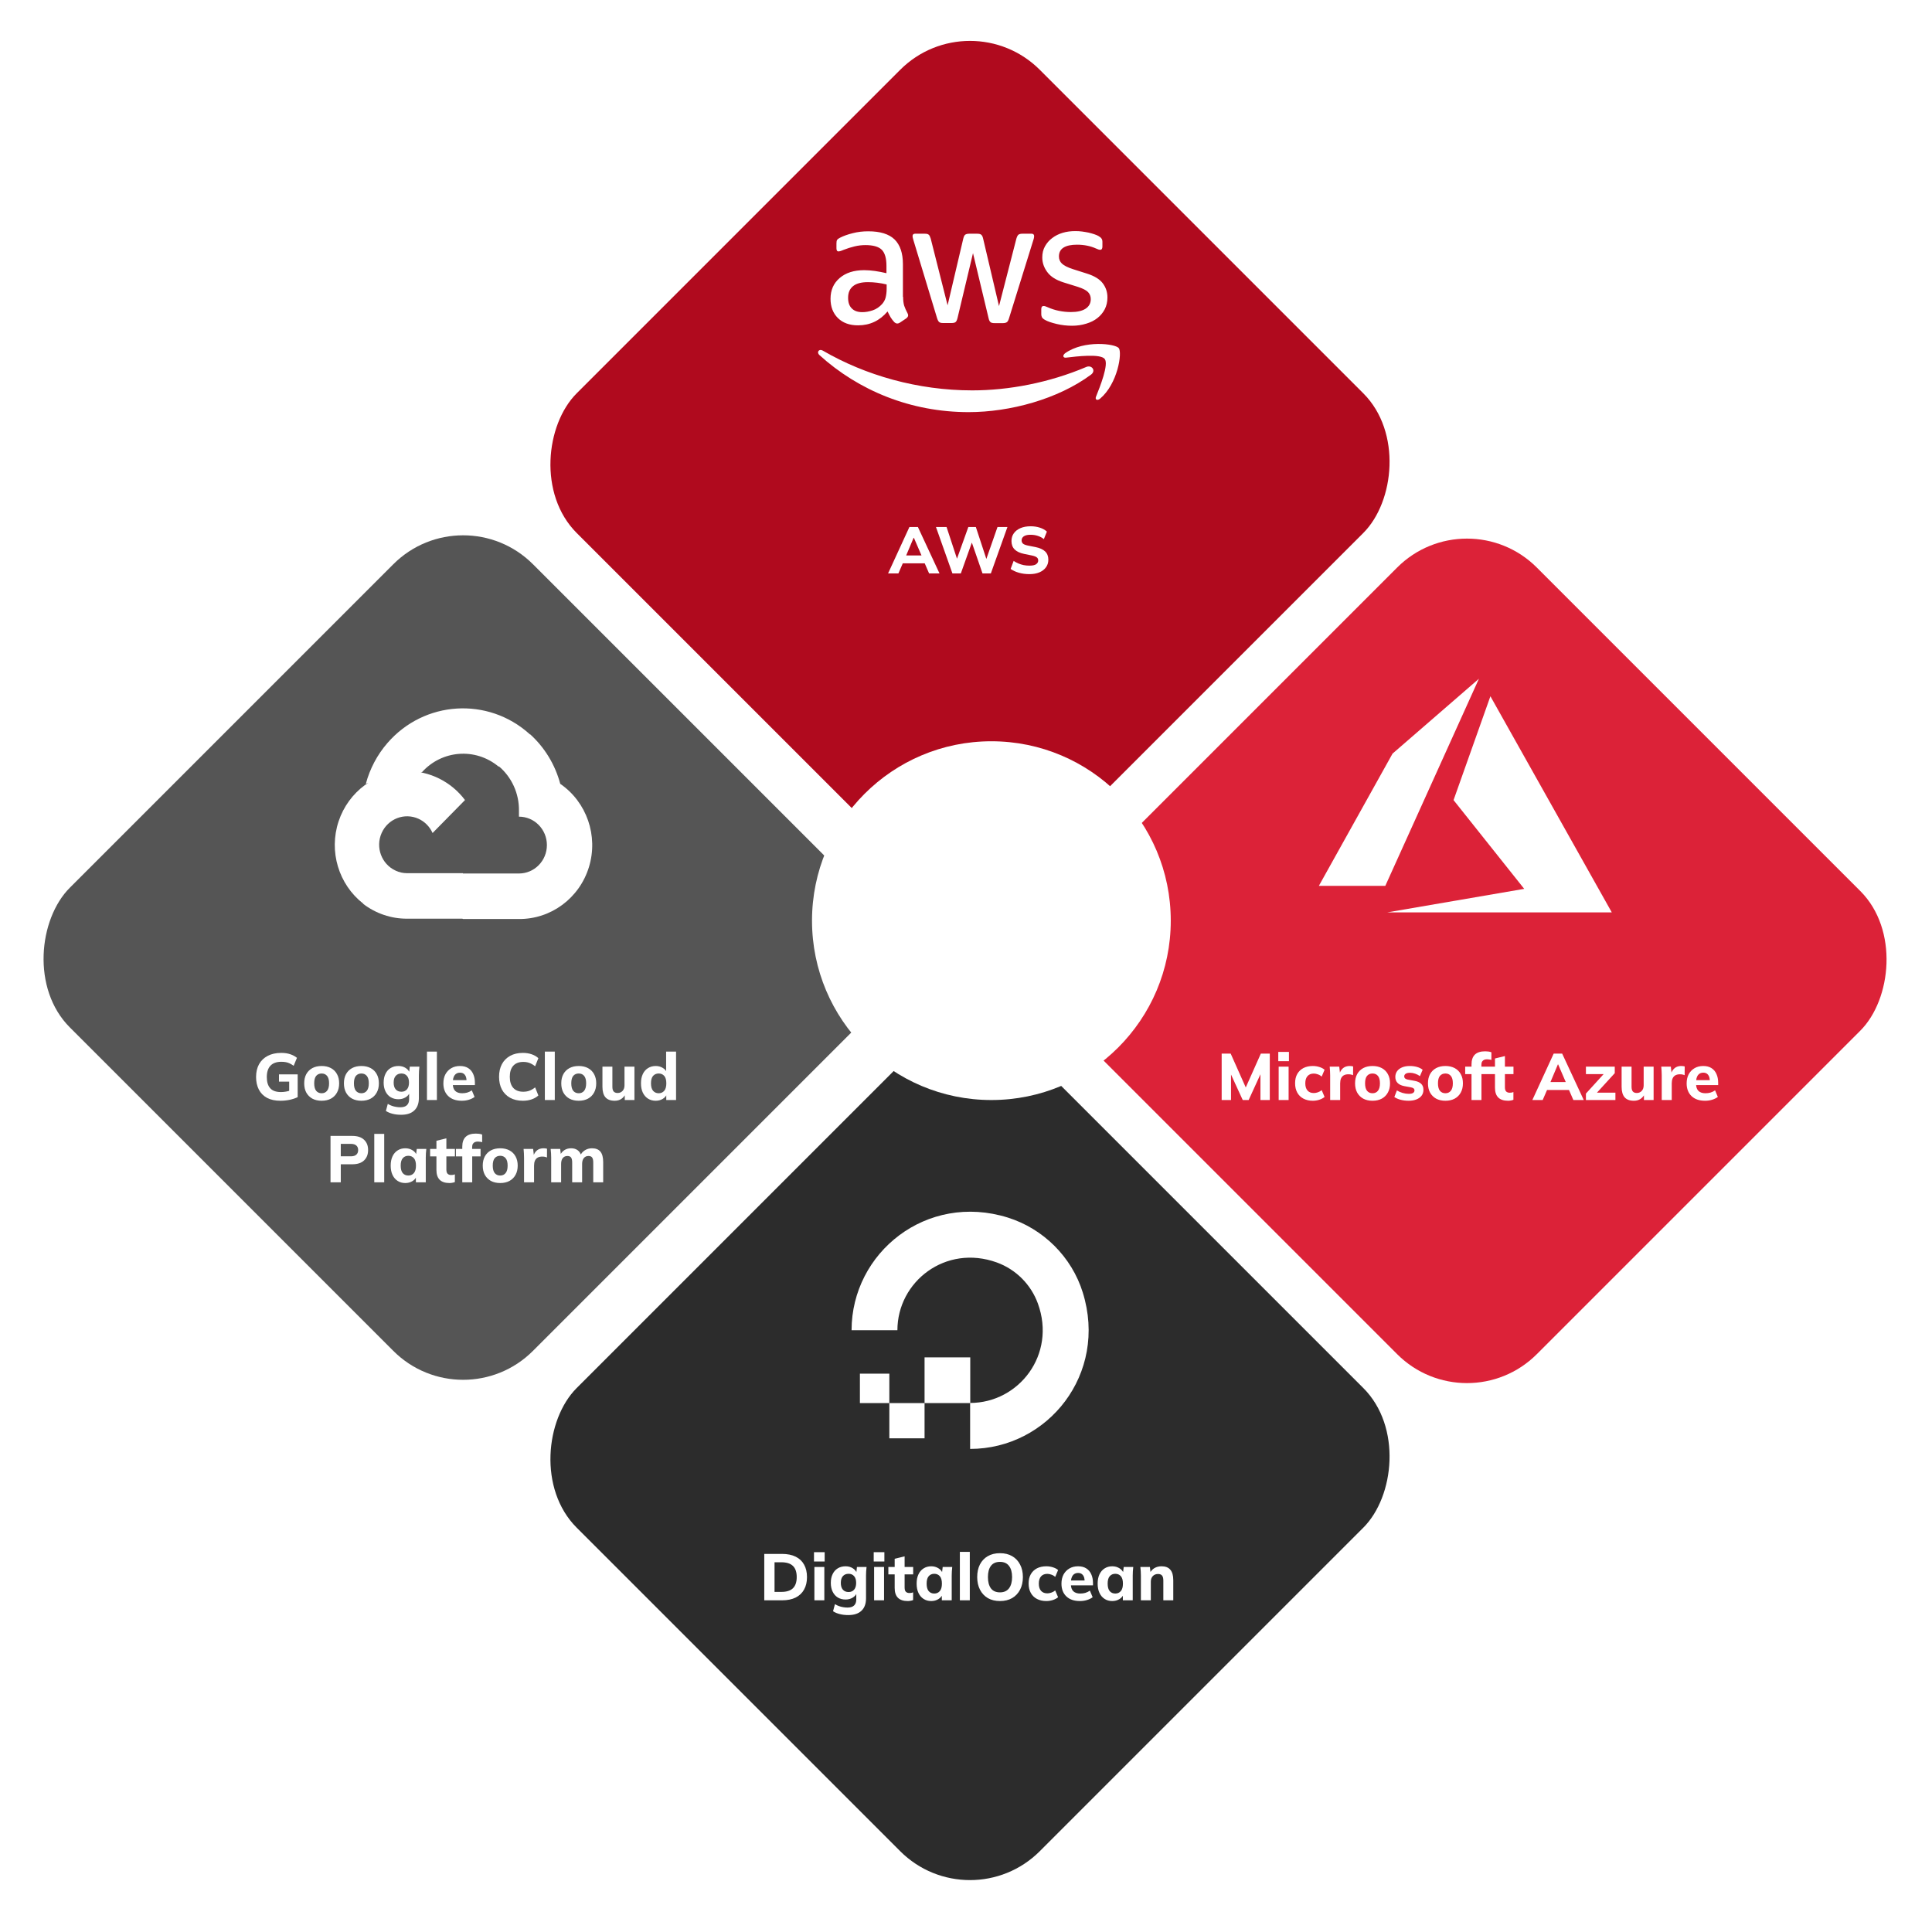 <svg width="587" height="584" viewBox="0 0 587 584" fill="none" xmlns="http://www.w3.org/2000/svg">
<g filter="url(#filter0_d_500_988)">
<rect x="294.714" width="199" height="199" rx="30" transform="rotate(45 294.714 0)" fill="#B00A1E"/>
</g>
<g filter="url(#filter1_d_500_988)">
<rect x="294.714" y="302.214" width="199" height="199" rx="30" transform="rotate(45 294.714 302.214)" fill="#2C2C2C"/>
</g>
<g filter="url(#filter2_d_500_988)">
<rect x="445.714" y="151.214" width="199" height="199" rx="30" transform="rotate(45 445.714 151.214)" fill="#DC2238"/>
</g>
<g filter="url(#filter3_d_500_988)">
<rect x="140.714" y="150.214" width="199" height="199" rx="30" transform="rotate(45 140.714 150.214)" fill="#555555"/>
</g>
<circle cx="301.214" cy="279.714" r="54.5" fill="white"/>
<g filter="url(#filter4_d_500_988)">
<circle cx="301.214" cy="279.714" r="45.5" fill="white"/>
</g>
<g clip-path="url(#clip0_500_988)">
<path d="M274.395 90.189C274.395 91.321 274.517 92.239 274.73 92.912C274.974 93.585 275.279 94.319 275.706 95.114C275.859 95.359 275.92 95.604 275.92 95.818C275.92 96.124 275.737 96.43 275.34 96.736L273.419 98.02C273.144 98.204 272.87 98.296 272.626 98.296C272.32 98.296 272.015 98.143 271.71 97.867C271.283 97.409 270.917 96.919 270.612 96.43C270.307 95.91 270.002 95.328 269.667 94.625C267.287 97.439 264.298 98.846 260.698 98.846C258.136 98.846 256.092 98.112 254.597 96.644C253.102 95.175 252.34 93.218 252.34 90.77C252.34 88.17 253.255 86.06 255.116 84.469C256.977 82.878 259.447 82.083 262.589 82.083C263.627 82.083 264.694 82.175 265.823 82.328C266.952 82.481 268.111 82.725 269.331 83.001V80.768C269.331 78.443 268.843 76.822 267.897 75.873C266.921 74.925 265.274 74.466 262.925 74.466C261.857 74.466 260.759 74.589 259.63 74.864C258.502 75.139 257.404 75.476 256.336 75.904C255.848 76.118 255.482 76.24 255.268 76.302C255.055 76.363 254.902 76.393 254.78 76.393C254.353 76.393 254.14 76.088 254.14 75.445V73.946C254.14 73.457 254.201 73.09 254.353 72.876C254.506 72.662 254.78 72.447 255.207 72.233C256.275 71.683 257.556 71.224 259.051 70.857C260.546 70.459 262.132 70.275 263.81 70.275C267.44 70.275 270.094 71.102 271.802 72.753C273.48 74.405 274.334 76.913 274.334 80.278V90.189H274.395ZM262.01 94.839C263.017 94.839 264.054 94.655 265.152 94.288C266.25 93.921 267.226 93.248 268.05 92.331C268.538 91.749 268.904 91.107 269.087 90.373C269.27 89.639 269.392 88.752 269.392 87.712V86.427C268.507 86.213 267.562 86.029 266.586 85.907C265.609 85.784 264.664 85.723 263.718 85.723C261.674 85.723 260.18 86.121 259.173 86.947C258.166 87.773 257.678 88.935 257.678 90.465C257.678 91.902 258.044 92.973 258.807 93.707C259.539 94.472 260.607 94.839 262.01 94.839ZM286.505 98.143C285.956 98.143 285.59 98.051 285.346 97.837C285.102 97.653 284.888 97.225 284.705 96.644L277.537 72.998C277.354 72.386 277.262 71.989 277.262 71.774C277.262 71.285 277.506 71.01 277.994 71.01H280.984C281.563 71.01 281.96 71.102 282.173 71.316C282.418 71.499 282.601 71.927 282.784 72.509L287.908 92.759L292.667 72.509C292.82 71.897 293.003 71.499 293.247 71.316C293.491 71.132 293.918 71.01 294.467 71.01H296.907C297.487 71.01 297.883 71.102 298.127 71.316C298.372 71.499 298.585 71.927 298.707 72.509L303.527 93.004L308.804 72.509C308.987 71.897 309.201 71.499 309.414 71.316C309.658 71.132 310.055 71.01 310.604 71.01H313.441C313.929 71.01 314.203 71.254 314.203 71.774C314.203 71.927 314.173 72.08 314.142 72.264C314.112 72.447 314.051 72.692 313.929 73.029L306.577 96.674C306.394 97.286 306.181 97.684 305.937 97.867C305.693 98.051 305.296 98.173 304.778 98.173H302.154C301.575 98.173 301.178 98.081 300.934 97.867C300.69 97.653 300.476 97.255 300.354 96.644L295.626 76.913L290.928 96.613C290.776 97.225 290.593 97.623 290.349 97.837C290.105 98.051 289.678 98.143 289.129 98.143H286.505ZM325.704 98.969C324.118 98.969 322.531 98.785 321.006 98.418C319.481 98.051 318.291 97.653 317.498 97.194C317.01 96.919 316.674 96.613 316.552 96.338C316.43 96.062 316.369 95.757 316.369 95.481V93.921C316.369 93.279 316.613 92.973 317.071 92.973C317.254 92.973 317.437 93.004 317.62 93.065C317.803 93.126 318.078 93.248 318.383 93.371C319.42 93.829 320.548 94.197 321.738 94.441C322.958 94.686 324.148 94.808 325.368 94.808C327.29 94.808 328.785 94.472 329.822 93.799C330.859 93.126 331.408 92.147 331.408 90.893C331.408 90.036 331.134 89.333 330.585 88.752C330.035 88.17 328.998 87.65 327.504 87.161L323.08 85.784C320.854 85.081 319.206 84.041 318.2 82.664C317.193 81.318 316.674 79.82 316.674 78.229C316.674 76.944 316.949 75.812 317.498 74.833C318.047 73.855 318.779 72.998 319.694 72.325C320.609 71.621 321.647 71.102 322.867 70.734C324.087 70.367 325.368 70.214 326.71 70.214C327.382 70.214 328.083 70.245 328.754 70.337C329.456 70.428 330.096 70.551 330.737 70.673C331.347 70.826 331.927 70.979 332.476 71.163C333.025 71.346 333.452 71.53 333.757 71.713C334.184 71.958 334.489 72.203 334.672 72.478C334.855 72.723 334.947 73.059 334.947 73.487V74.925C334.947 75.567 334.703 75.904 334.245 75.904C334.001 75.904 333.604 75.782 333.086 75.537C331.347 74.742 329.395 74.344 327.229 74.344C325.49 74.344 324.118 74.619 323.172 75.201C322.226 75.782 321.738 76.669 321.738 77.923C321.738 78.779 322.043 79.514 322.653 80.095C323.263 80.676 324.392 81.257 326.009 81.777L330.34 83.154C332.537 83.857 334.123 84.836 335.069 86.09C336.014 87.344 336.472 88.782 336.472 90.373C336.472 91.688 336.197 92.881 335.679 93.921C335.13 94.961 334.398 95.879 333.452 96.613C332.506 97.378 331.378 97.928 330.066 98.326C328.693 98.754 327.26 98.969 325.704 98.969Z" fill="white"/>
<path fill-rule="evenodd" clip-rule="evenodd" d="M331.469 113.835C321.433 121.268 306.852 125.214 294.314 125.214C276.744 125.214 260.912 118.699 248.954 107.87C248.008 107.014 248.862 105.851 249.991 106.524C262.925 114.049 278.879 118.607 295.382 118.607C306.516 118.607 318.749 116.282 330.005 111.51C331.683 110.746 333.116 112.611 331.469 113.835Z" fill="white"/>
<path fill-rule="evenodd" clip-rule="evenodd" d="M335.648 109.063C334.367 107.411 327.168 108.268 323.904 108.665C322.928 108.788 322.775 107.931 323.66 107.289C329.395 103.251 338.821 104.413 339.919 105.759C341.017 107.136 339.614 116.588 334.245 121.115C333.421 121.819 332.628 121.452 332.994 120.534C334.214 117.506 336.929 110.684 335.648 109.063Z" fill="white"/>
</g>
<g clip-path="url(#clip1_500_988)">
<path d="M151.348 232.839H153.735L160.536 225.925L160.87 222.991C148.217 211.637 128.902 212.861 117.734 225.725C114.629 229.298 112.377 233.549 111.15 238.149C111.908 237.832 112.747 237.782 113.537 238.002L127.135 235.722C127.135 235.722 127.826 234.559 128.184 234.632C134.233 227.878 144.414 227.092 151.398 232.839H151.348Z" fill="white"/>
<path d="M170.221 238.149C168.657 232.299 165.451 227.038 160.988 223.015L151.447 232.715C155.476 236.062 157.772 241.106 157.673 246.396V248.119C162.365 248.119 166.165 251.986 166.165 256.753C166.165 261.523 162.362 265.387 157.673 265.387H140.686L138.991 267.134V277.491L140.686 279.214H157.673C167.411 279.291 176.051 272.874 178.943 263.42C181.828 253.963 178.287 243.696 170.221 238.149Z" fill="white"/>
<path d="M123.676 279.118H140.663V265.294H123.676C122.466 265.294 121.269 265.03 120.167 264.517L117.78 265.267L110.934 272.181L110.337 274.607C114.177 277.554 118.862 279.138 123.676 279.118Z" fill="white"/>
<path d="M123.676 234.269C114.239 234.325 105.882 240.469 102.872 249.559C99.862 258.65 102.862 268.684 110.341 274.531L120.194 264.514C115.918 262.55 114.02 257.437 115.951 253.09C117.882 248.743 122.912 246.813 127.187 248.776C129.069 249.643 130.577 251.176 131.43 253.09L141.283 243.072C137.089 237.502 130.574 234.245 123.676 234.269Z" fill="white"/>
</g>
<g clip-path="url(#clip2_500_988)">
<path d="M449.341 206.217L423.099 228.963L400.714 269.137H420.901L449.341 206.217ZM452.831 211.538L441.633 243.089L463.102 270.056L421.446 277.211H489.714L452.831 211.538Z" fill="white"/>
</g>
<g clip-path="url(#clip3_500_988)">
<path fill-rule="evenodd" clip-rule="evenodd" d="M294.753 440.214V426.248C309.536 426.248 321.012 411.587 315.335 396.027C314.292 393.169 312.637 390.573 310.486 388.421C308.335 386.27 305.739 384.614 302.88 383.571C287.321 377.936 272.66 389.37 272.66 404.153H258.734C258.734 380.592 281.522 362.214 306.229 369.931C317.011 373.323 325.627 381.897 328.976 392.681C336.695 417.426 318.358 440.214 294.753 440.214Z" fill="white"/>
<path fill-rule="evenodd" clip-rule="evenodd" d="M280.909 426.288H294.793V412.404H280.91L280.909 426.288ZM270.21 436.988H280.908V426.29H270.21V436.988ZM261.265 426.29H270.21V417.344H261.265V426.29Z" fill="white"/>
</g>
<path d="M269.826 174.214L276.306 160.114H278.886L285.446 174.214H282.286L280.586 170.294L281.806 171.154H273.426L274.666 170.294L272.966 174.214H269.826ZM277.586 163.394L275.006 169.514L274.466 168.754H280.766L280.306 169.514L277.666 163.394H277.586ZM289.372 174.214L284.372 160.114H287.592L291.172 170.994H290.312L294.212 160.114H296.492L300.072 170.994H299.272L303.072 160.114H306.092L301.052 174.214H298.512L295.052 164.194H295.512L291.932 174.214H289.372ZM312.758 174.434C311.625 174.434 310.565 174.294 309.578 174.014C308.592 173.734 307.752 173.348 307.058 172.854L307.978 170.414C308.432 170.721 308.912 170.981 309.418 171.194C309.925 171.408 310.458 171.574 311.018 171.694C311.578 171.801 312.165 171.854 312.778 171.854C313.738 171.854 314.418 171.708 314.818 171.414C315.232 171.121 315.438 170.748 315.438 170.294C315.438 169.881 315.298 169.568 315.018 169.354C314.752 169.128 314.258 168.934 313.538 168.774L311.178 168.294C309.885 168.028 308.918 167.574 308.278 166.934C307.638 166.294 307.318 165.441 307.318 164.374C307.318 163.468 307.558 162.681 308.038 162.014C308.518 161.348 309.192 160.828 310.058 160.454C310.938 160.081 311.965 159.894 313.138 159.894C314.138 159.894 315.072 160.034 315.938 160.314C316.805 160.594 317.518 160.994 318.078 161.514L317.158 163.794C316.612 163.354 315.998 163.028 315.318 162.814C314.652 162.588 313.905 162.474 313.078 162.474C312.212 162.474 311.545 162.628 311.078 162.934C310.625 163.241 310.398 163.661 310.398 164.194C310.398 164.594 310.538 164.921 310.818 165.174C311.098 165.414 311.592 165.608 312.298 165.754L314.618 166.214C315.938 166.481 316.918 166.928 317.558 167.554C318.198 168.181 318.518 169.014 318.518 170.054C318.518 170.934 318.278 171.701 317.798 172.354C317.332 173.008 316.665 173.521 315.798 173.894C314.945 174.254 313.932 174.434 312.758 174.434Z" fill="white"/>
<path d="M371.18 334.214V320.114H373.92L378.82 331.114H378.18L383.08 320.114H385.8V334.214H382.96V324.634H383.76L379.38 334.214H377.58L373.18 324.634H374.02V334.214H371.18ZM388.499 334.214V324.074H391.519V334.214H388.499ZM388.379 322.414V319.594H391.619V322.414H388.379ZM398.868 334.434C397.788 334.434 396.841 334.221 396.028 333.794C395.214 333.368 394.588 332.754 394.148 331.954C393.708 331.154 393.488 330.208 393.488 329.114C393.488 328.008 393.708 327.068 394.148 326.294C394.601 325.508 395.228 324.908 396.028 324.494C396.841 324.081 397.788 323.874 398.868 323.874C399.548 323.874 400.208 323.974 400.848 324.174C401.501 324.374 402.034 324.654 402.448 325.014L401.568 327.094C401.234 326.788 400.848 326.561 400.408 326.414C399.981 326.254 399.568 326.174 399.168 326.174C398.354 326.174 397.721 326.428 397.268 326.934C396.814 327.441 396.588 328.174 396.588 329.134C396.588 330.094 396.814 330.828 397.268 331.334C397.721 331.841 398.354 332.094 399.168 332.094C399.554 332.094 399.961 332.021 400.388 331.874C400.828 331.728 401.221 331.508 401.568 331.214L402.448 333.274C402.021 333.634 401.481 333.921 400.828 334.134C400.188 334.334 399.534 334.434 398.868 334.434ZM404.143 334.214V326.754C404.143 326.314 404.13 325.868 404.103 325.414C404.09 324.961 404.057 324.514 404.003 324.074H406.903L407.243 327.034H406.783C406.917 326.314 407.13 325.721 407.423 325.254C407.73 324.788 408.103 324.441 408.543 324.214C408.997 323.988 409.51 323.874 410.083 323.874C410.337 323.874 410.537 323.888 410.683 323.914C410.83 323.928 410.977 323.961 411.123 324.014L411.103 326.674C410.823 326.554 410.583 326.481 410.383 326.454C410.197 326.414 409.957 326.394 409.663 326.394C409.103 326.394 408.637 326.501 408.263 326.714C407.903 326.928 407.63 327.241 407.443 327.654C407.27 328.068 407.183 328.568 407.183 329.154V334.214H404.143ZM417.01 334.434C415.93 334.434 414.99 334.221 414.19 333.794C413.404 333.354 412.79 332.741 412.35 331.954C411.924 331.168 411.71 330.228 411.71 329.134C411.71 328.054 411.924 327.121 412.35 326.334C412.79 325.548 413.404 324.941 414.19 324.514C414.99 324.088 415.93 323.874 417.01 323.874C418.09 323.874 419.03 324.088 419.83 324.514C420.63 324.941 421.244 325.548 421.67 326.334C422.11 327.121 422.33 328.054 422.33 329.134C422.33 330.228 422.11 331.168 421.67 331.954C421.244 332.741 420.63 333.354 419.83 333.794C419.03 334.221 418.09 334.434 417.01 334.434ZM417.01 332.154C417.704 332.154 418.25 331.908 418.65 331.414C419.064 330.921 419.27 330.161 419.27 329.134C419.27 328.108 419.064 327.354 418.65 326.874C418.25 326.394 417.704 326.154 417.01 326.154C416.317 326.154 415.764 326.394 415.35 326.874C414.95 327.354 414.75 328.108 414.75 329.134C414.75 330.161 414.95 330.921 415.35 331.414C415.764 331.908 416.317 332.154 417.01 332.154ZM428.021 334.434C427.114 334.434 426.287 334.334 425.541 334.134C424.794 333.934 424.161 333.654 423.641 333.294L424.421 331.294C424.941 331.614 425.514 331.868 426.141 332.054C426.781 332.241 427.414 332.334 428.041 332.334C428.627 332.334 429.061 332.241 429.341 332.054C429.621 331.868 429.761 331.614 429.761 331.294C429.761 331.028 429.667 330.821 429.481 330.674C429.307 330.528 429.034 330.421 428.661 330.354L426.601 329.974C425.734 329.801 425.074 329.481 424.621 329.014C424.167 328.548 423.941 327.941 423.941 327.194C423.941 326.541 424.114 325.968 424.461 325.474C424.821 324.968 425.334 324.574 426.001 324.294C426.667 324.014 427.447 323.874 428.341 323.874C429.101 323.874 429.821 323.968 430.501 324.154C431.181 324.341 431.761 324.628 432.241 325.014L431.421 326.954C431.007 326.648 430.527 326.401 429.981 326.214C429.447 326.028 428.934 325.934 428.441 325.934C427.801 325.934 427.341 326.041 427.061 326.254C426.781 326.454 426.641 326.714 426.641 327.034C426.641 327.274 426.721 327.474 426.881 327.634C427.054 327.794 427.314 327.914 427.661 327.994L429.741 328.374C430.634 328.534 431.314 328.834 431.781 329.274C432.247 329.714 432.481 330.321 432.481 331.094C432.481 331.801 432.294 332.401 431.921 332.894C431.547 333.388 431.021 333.768 430.341 334.034C429.674 334.301 428.901 334.434 428.021 334.434ZM439.159 334.434C438.079 334.434 437.139 334.221 436.339 333.794C435.552 333.354 434.939 332.741 434.499 331.954C434.072 331.168 433.859 330.228 433.859 329.134C433.859 328.054 434.072 327.121 434.499 326.334C434.939 325.548 435.552 324.941 436.339 324.514C437.139 324.088 438.079 323.874 439.159 323.874C440.239 323.874 441.179 324.088 441.979 324.514C442.779 324.941 443.392 325.548 443.819 326.334C444.259 327.121 444.479 328.054 444.479 329.134C444.479 330.228 444.259 331.168 443.819 331.954C443.392 332.741 442.779 333.354 441.979 333.794C441.179 334.221 440.239 334.434 439.159 334.434ZM439.159 332.154C439.852 332.154 440.399 331.908 440.799 331.414C441.212 330.921 441.419 330.161 441.419 329.134C441.419 328.108 441.212 327.354 440.799 326.874C440.399 326.394 439.852 326.154 439.159 326.154C438.465 326.154 437.912 326.394 437.499 326.874C437.099 327.354 436.899 328.108 436.899 329.134C436.899 330.161 437.099 330.921 437.499 331.414C437.912 331.908 438.465 332.154 439.159 332.154ZM447.091 334.214V326.334H445.171V324.074H447.951L447.091 324.854V323.394C447.091 322.074 447.431 321.081 448.111 320.414C448.805 319.748 449.838 319.414 451.211 319.414C451.518 319.414 451.845 319.434 452.191 319.474C452.551 319.514 452.865 319.594 453.131 319.714V322.034C452.945 321.968 452.731 321.921 452.491 321.894C452.251 321.854 452.018 321.834 451.791 321.834C451.485 321.834 451.198 321.888 450.931 321.994C450.678 322.101 450.471 322.281 450.311 322.534C450.165 322.774 450.091 323.101 450.091 323.514V324.574L449.671 324.074H452.651V326.334H450.111V334.214H447.091ZM458.2 334.434C456.88 334.434 455.887 334.108 455.22 333.454C454.554 332.788 454.22 331.794 454.22 330.474V326.334H452.3V324.074H454.22V321.594L457.24 320.854V324.074H459.84V326.334H457.24V330.314C457.24 330.954 457.374 331.394 457.64 331.634C457.907 331.874 458.247 331.994 458.66 331.994C458.914 331.994 459.12 331.981 459.28 331.954C459.454 331.914 459.634 331.861 459.82 331.794V334.134C459.567 334.241 459.3 334.314 459.02 334.354C458.74 334.408 458.467 334.434 458.2 334.434ZM465.574 334.214L472.054 320.114H474.634L481.194 334.214H478.034L476.334 330.294L477.554 331.154H469.174L470.414 330.294L468.714 334.214H465.574ZM473.334 323.394L470.754 329.514L470.214 328.754H476.514L476.054 329.514L473.414 323.394H473.334ZM481.852 334.214V332.254L487.892 325.614V326.334H481.852V324.074H490.612V326.054L484.492 332.754L484.472 331.974H490.812V334.214H481.852ZM496.437 334.434C495.17 334.434 494.23 334.088 493.617 333.394C493.004 332.688 492.697 331.621 492.697 330.194V324.074H495.717V330.194C495.717 330.834 495.844 331.308 496.097 331.614C496.364 331.921 496.77 332.074 497.317 332.074C497.917 332.074 498.41 331.868 498.797 331.454C499.197 331.028 499.397 330.461 499.397 329.754V324.074H502.417V334.214H499.477V332.274H499.757C499.45 332.954 499.01 333.488 498.437 333.874C497.877 334.248 497.21 334.434 496.437 334.434ZM504.886 334.214V326.754C504.886 326.314 504.872 325.868 504.846 325.414C504.832 324.961 504.799 324.514 504.746 324.074H507.646L507.986 327.034H507.526C507.659 326.314 507.872 325.721 508.166 325.254C508.472 324.788 508.846 324.441 509.286 324.214C509.739 323.988 510.252 323.874 510.826 323.874C511.079 323.874 511.279 323.888 511.426 323.914C511.572 323.928 511.719 323.961 511.866 324.014L511.846 326.674C511.566 326.554 511.326 326.481 511.126 326.454C510.939 326.414 510.699 326.394 510.406 326.394C509.846 326.394 509.379 326.501 509.006 326.714C508.646 326.928 508.372 327.241 508.186 327.654C508.012 328.068 507.926 328.568 507.926 329.154V334.214H504.886ZM518.052 334.434C516.292 334.434 514.919 333.961 513.932 333.014C512.946 332.068 512.452 330.781 512.452 329.154C512.452 328.101 512.659 327.181 513.072 326.394C513.499 325.608 514.086 324.994 514.832 324.554C515.592 324.101 516.479 323.874 517.492 323.874C518.492 323.874 519.326 324.088 519.992 324.514C520.672 324.941 521.179 325.541 521.512 326.314C521.859 327.074 522.032 327.961 522.032 328.974V329.674H514.932V328.174H519.832L519.492 328.454C519.492 327.614 519.319 326.981 518.972 326.554C518.639 326.114 518.152 325.894 517.512 325.894C516.806 325.894 516.259 326.154 515.872 326.674C515.499 327.194 515.312 327.941 515.312 328.914V329.234C515.312 330.221 515.552 330.954 516.032 331.434C516.526 331.914 517.232 332.154 518.152 332.154C518.699 332.154 519.212 332.088 519.692 331.954C520.186 331.808 520.652 331.581 521.092 331.274L521.932 333.274C521.426 333.648 520.839 333.934 520.172 334.134C519.519 334.334 518.812 334.434 518.052 334.434Z" fill="white"/>
<path d="M85.203 334.434C83.589 334.434 82.229 334.141 81.123 333.554C80.029 332.954 79.203 332.114 78.643 331.034C78.083 329.941 77.803 328.668 77.803 327.214C77.803 325.721 78.103 324.428 78.703 323.334C79.316 322.241 80.196 321.394 81.343 320.794C82.489 320.194 83.863 319.894 85.463 319.894C86.489 319.894 87.389 320.028 88.163 320.294C88.949 320.548 89.636 320.914 90.223 321.394L89.223 323.814C88.796 323.508 88.396 323.268 88.023 323.094C87.649 322.908 87.263 322.781 86.863 322.714C86.463 322.634 86.003 322.594 85.483 322.594C84.016 322.594 82.909 322.994 82.163 323.794C81.429 324.581 81.063 325.728 81.063 327.234C81.063 328.728 81.409 329.861 82.103 330.634C82.796 331.408 83.883 331.794 85.363 331.794C85.856 331.794 86.363 331.748 86.883 331.654C87.403 331.561 87.916 331.421 88.423 331.234L87.863 332.434V328.634H84.763V326.414H90.443V333.334C89.736 333.681 88.916 333.954 87.983 334.154C87.063 334.341 86.136 334.434 85.203 334.434ZM97.725 334.434C96.645 334.434 95.705 334.221 94.905 333.794C94.118 333.354 93.505 332.741 93.065 331.954C92.638 331.168 92.425 330.228 92.425 329.134C92.425 328.054 92.638 327.121 93.065 326.334C93.505 325.548 94.118 324.941 94.905 324.514C95.705 324.088 96.645 323.874 97.725 323.874C98.805 323.874 99.745 324.088 100.545 324.514C101.345 324.941 101.958 325.548 102.385 326.334C102.825 327.121 103.045 328.054 103.045 329.134C103.045 330.228 102.825 331.168 102.385 331.954C101.958 332.741 101.345 333.354 100.545 333.794C99.745 334.221 98.805 334.434 97.725 334.434ZM97.725 332.154C98.418 332.154 98.965 331.908 99.365 331.414C99.778 330.921 99.985 330.161 99.985 329.134C99.985 328.108 99.778 327.354 99.365 326.874C98.965 326.394 98.418 326.154 97.725 326.154C97.032 326.154 96.478 326.394 96.065 326.874C95.665 327.354 95.465 328.108 95.465 329.134C95.465 330.161 95.665 330.921 96.065 331.414C96.478 331.908 97.032 332.154 97.725 332.154ZM109.795 334.434C108.715 334.434 107.775 334.221 106.975 333.794C106.189 333.354 105.575 332.741 105.135 331.954C104.709 331.168 104.495 330.228 104.495 329.134C104.495 328.054 104.709 327.121 105.135 326.334C105.575 325.548 106.189 324.941 106.975 324.514C107.775 324.088 108.715 323.874 109.795 323.874C110.875 323.874 111.815 324.088 112.615 324.514C113.415 324.941 114.029 325.548 114.455 326.334C114.895 327.121 115.115 328.054 115.115 329.134C115.115 330.228 114.895 331.168 114.455 331.954C114.029 332.741 113.415 333.354 112.615 333.794C111.815 334.221 110.875 334.434 109.795 334.434ZM109.795 332.154C110.489 332.154 111.035 331.908 111.435 331.414C111.849 330.921 112.055 330.161 112.055 329.134C112.055 328.108 111.849 327.354 111.435 326.874C111.035 326.394 110.489 326.154 109.795 326.154C109.102 326.154 108.549 326.394 108.135 326.874C107.735 327.354 107.535 328.108 107.535 329.134C107.535 330.161 107.735 330.921 108.135 331.414C108.549 331.908 109.102 332.154 109.795 332.154ZM121.886 338.694C120.912 338.694 120.046 338.594 119.286 338.394C118.526 338.208 117.846 337.921 117.246 337.534L117.826 335.374C118.199 335.614 118.592 335.808 119.006 335.954C119.432 336.114 119.866 336.228 120.306 336.294C120.759 336.374 121.206 336.414 121.646 336.414C122.539 336.414 123.206 336.201 123.646 335.774C124.086 335.348 124.306 334.741 124.306 333.954V331.854H124.506C124.292 332.494 123.866 333.008 123.226 333.394C122.586 333.781 121.866 333.974 121.066 333.974C120.159 333.974 119.366 333.768 118.686 333.354C118.019 332.941 117.499 332.354 117.126 331.594C116.752 330.834 116.566 329.941 116.566 328.914C116.566 327.888 116.752 326.994 117.126 326.234C117.499 325.474 118.019 324.894 118.686 324.494C119.366 324.081 120.159 323.874 121.066 323.874C121.879 323.874 122.592 324.068 123.206 324.454C123.832 324.828 124.252 325.328 124.466 325.954L124.306 325.874L124.506 324.074H127.426C127.372 324.514 127.332 324.961 127.306 325.414C127.279 325.854 127.266 326.288 127.266 326.714V333.614C127.266 335.254 126.806 336.508 125.886 337.374C124.966 338.254 123.632 338.694 121.886 338.694ZM121.966 331.694C122.672 331.694 123.232 331.454 123.646 330.974C124.059 330.494 124.266 329.808 124.266 328.914C124.266 328.021 124.059 327.341 123.646 326.874C123.232 326.394 122.672 326.154 121.966 326.154C121.232 326.154 120.652 326.394 120.226 326.874C119.812 327.341 119.606 328.021 119.606 328.914C119.606 329.808 119.812 330.494 120.226 330.974C120.652 331.454 121.232 331.694 121.966 331.694ZM129.722 334.214V319.494H132.742V334.214H129.722ZM140.31 334.434C138.55 334.434 137.177 333.961 136.19 333.014C135.204 332.068 134.71 330.781 134.71 329.154C134.71 328.101 134.917 327.181 135.33 326.394C135.757 325.608 136.344 324.994 137.09 324.554C137.85 324.101 138.737 323.874 139.75 323.874C140.75 323.874 141.584 324.088 142.25 324.514C142.93 324.941 143.437 325.541 143.77 326.314C144.117 327.074 144.29 327.961 144.29 328.974V329.674H137.19V328.174H142.09L141.75 328.454C141.75 327.614 141.577 326.981 141.23 326.554C140.897 326.114 140.41 325.894 139.77 325.894C139.064 325.894 138.517 326.154 138.13 326.674C137.757 327.194 137.57 327.941 137.57 328.914V329.234C137.57 330.221 137.81 330.954 138.29 331.434C138.784 331.914 139.49 332.154 140.41 332.154C140.957 332.154 141.47 332.088 141.95 331.954C142.444 331.808 142.91 331.581 143.35 331.274L144.19 333.274C143.684 333.648 143.097 333.934 142.43 334.134C141.777 334.334 141.07 334.434 140.31 334.434ZM158.871 334.434C157.364 334.434 156.071 334.134 154.991 333.534C153.911 332.934 153.078 332.094 152.491 331.014C151.918 329.921 151.631 328.634 151.631 327.154C151.631 325.674 151.918 324.394 152.491 323.314C153.078 322.234 153.911 321.394 154.991 320.794C156.071 320.194 157.364 319.894 158.871 319.894C159.844 319.894 160.731 320.034 161.531 320.314C162.331 320.581 163.011 320.974 163.571 321.494L162.591 323.954C161.978 323.474 161.391 323.134 160.831 322.934C160.284 322.734 159.664 322.634 158.971 322.634C157.651 322.634 156.638 323.028 155.931 323.814C155.238 324.588 154.891 325.701 154.891 327.154C154.891 328.608 155.238 329.728 155.931 330.514C156.638 331.301 157.651 331.694 158.971 331.694C159.664 331.694 160.284 331.594 160.831 331.394C161.391 331.194 161.978 330.854 162.591 330.374L163.571 332.834C163.011 333.341 162.331 333.734 161.531 334.014C160.731 334.294 159.844 334.434 158.871 334.434ZM165.542 334.214V319.494H168.562V334.214H165.542ZM175.831 334.434C174.751 334.434 173.811 334.221 173.011 333.794C172.224 333.354 171.611 332.741 171.171 331.954C170.744 331.168 170.531 330.228 170.531 329.134C170.531 328.054 170.744 327.121 171.171 326.334C171.611 325.548 172.224 324.941 173.011 324.514C173.811 324.088 174.751 323.874 175.831 323.874C176.911 323.874 177.851 324.088 178.651 324.514C179.451 324.941 180.064 325.548 180.491 326.334C180.931 327.121 181.151 328.054 181.151 329.134C181.151 330.228 180.931 331.168 180.491 331.954C180.064 332.741 179.451 333.354 178.651 333.794C177.851 334.221 176.911 334.434 175.831 334.434ZM175.831 332.154C176.524 332.154 177.071 331.908 177.471 331.414C177.884 330.921 178.091 330.161 178.091 329.134C178.091 328.108 177.884 327.354 177.471 326.874C177.071 326.394 176.524 326.154 175.831 326.154C175.137 326.154 174.584 326.394 174.171 326.874C173.771 327.354 173.571 328.108 173.571 329.134C173.571 330.161 173.771 330.921 174.171 331.414C174.584 331.908 175.137 332.154 175.831 332.154ZM186.781 334.434C185.514 334.434 184.574 334.088 183.961 333.394C183.348 332.688 183.041 331.621 183.041 330.194V324.074H186.061V330.194C186.061 330.834 186.188 331.308 186.441 331.614C186.708 331.921 187.114 332.074 187.661 332.074C188.261 332.074 188.754 331.868 189.141 331.454C189.541 331.028 189.741 330.461 189.741 329.754V324.074H192.761V334.214H189.821V332.274H190.101C189.794 332.954 189.354 333.488 188.781 333.874C188.221 334.248 187.554 334.434 186.781 334.434ZM199.229 334.434C198.349 334.434 197.569 334.221 196.889 333.794C196.223 333.368 195.696 332.761 195.309 331.974C194.936 331.188 194.749 330.241 194.749 329.134C194.749 328.041 194.936 327.101 195.309 326.314C195.683 325.528 196.209 324.928 196.889 324.514C197.569 324.088 198.349 323.874 199.229 323.874C200.029 323.874 200.743 324.068 201.369 324.454C202.009 324.828 202.436 325.334 202.649 325.974H202.389V319.494H205.409V334.214H202.429V332.234H202.689C202.476 332.901 202.049 333.434 201.409 333.834C200.769 334.234 200.043 334.434 199.229 334.434ZM200.129 332.154C200.823 332.154 201.383 331.908 201.809 331.414C202.236 330.921 202.449 330.161 202.449 329.134C202.449 328.108 202.236 327.354 201.809 326.874C201.383 326.394 200.823 326.154 200.129 326.154C199.436 326.154 198.869 326.394 198.429 326.874C198.003 327.354 197.789 328.108 197.789 329.134C197.789 330.161 198.003 330.921 198.429 331.414C198.869 331.908 199.436 332.154 200.129 332.154ZM100.42 359.214V345.114H107C108.587 345.114 109.787 345.501 110.6 346.274C111.427 347.034 111.84 348.081 111.84 349.414C111.84 350.734 111.427 351.788 110.6 352.574C109.787 353.348 108.587 353.734 107 353.734H103.54V359.214H100.42ZM103.54 351.314H106.6C107.347 351.314 107.9 351.148 108.26 350.814C108.633 350.481 108.82 350.014 108.82 349.414C108.82 348.814 108.633 348.354 108.26 348.034C107.9 347.701 107.347 347.534 106.6 347.534H103.54V351.314ZM113.716 359.214V344.494H116.736V359.214H113.716ZM123.144 359.434C122.264 359.434 121.491 359.221 120.824 358.794C120.158 358.368 119.638 357.761 119.264 356.974C118.891 356.188 118.704 355.241 118.704 354.134C118.704 353.041 118.891 352.101 119.264 351.314C119.638 350.528 120.158 349.928 120.824 349.514C121.491 349.088 122.264 348.874 123.144 348.874C123.958 348.874 124.684 349.074 125.324 349.474C125.978 349.861 126.404 350.388 126.604 351.054H126.384L126.624 349.074H129.524C129.484 349.514 129.444 349.961 129.404 350.414C129.378 350.854 129.364 351.288 129.364 351.714V359.214H126.364L126.344 357.314H126.584C126.371 357.954 125.944 358.468 125.304 358.854C124.664 359.241 123.944 359.434 123.144 359.434ZM124.064 357.154C124.758 357.154 125.318 356.908 125.744 356.414C126.171 355.921 126.384 355.161 126.384 354.134C126.384 353.108 126.171 352.354 125.744 351.874C125.318 351.394 124.758 351.154 124.064 351.154C123.371 351.154 122.811 351.394 122.384 351.874C121.958 352.354 121.744 353.108 121.744 354.134C121.744 355.161 121.951 355.921 122.364 356.414C122.791 356.908 123.358 357.154 124.064 357.154ZM136.581 359.434C135.261 359.434 134.268 359.108 133.601 358.454C132.934 357.788 132.601 356.794 132.601 355.474V351.334H130.681V349.074H132.601V346.594L135.621 345.854V349.074H138.221V351.334H135.621V355.314C135.621 355.954 135.754 356.394 136.021 356.634C136.288 356.874 136.628 356.994 137.041 356.994C137.294 356.994 137.501 356.981 137.661 356.954C137.834 356.914 138.014 356.861 138.201 356.794V359.134C137.948 359.241 137.681 359.314 137.401 359.354C137.121 359.408 136.848 359.434 136.581 359.434ZM140.453 359.214V351.334H138.533V349.074H141.313L140.453 349.854V348.394C140.453 347.074 140.793 346.081 141.473 345.414C142.166 344.748 143.199 344.414 144.573 344.414C144.879 344.414 145.206 344.434 145.553 344.474C145.913 344.514 146.226 344.594 146.493 344.714V347.034C146.306 346.968 146.093 346.921 145.853 346.894C145.613 346.854 145.379 346.834 145.153 346.834C144.846 346.834 144.559 346.888 144.293 346.994C144.039 347.101 143.833 347.281 143.673 347.534C143.526 347.774 143.453 348.101 143.453 348.514V349.574L143.033 349.074H146.013V351.334H143.473V359.214H140.453ZM151.973 359.434C150.893 359.434 149.953 359.221 149.153 358.794C148.366 358.354 147.753 357.741 147.313 356.954C146.886 356.168 146.673 355.228 146.673 354.134C146.673 353.054 146.886 352.121 147.313 351.334C147.753 350.548 148.366 349.941 149.153 349.514C149.953 349.088 150.893 348.874 151.973 348.874C153.053 348.874 153.993 349.088 154.793 349.514C155.593 349.941 156.206 350.548 156.633 351.334C157.073 352.121 157.293 353.054 157.293 354.134C157.293 355.228 157.073 356.168 156.633 356.954C156.206 357.741 155.593 358.354 154.793 358.794C153.993 359.221 153.053 359.434 151.973 359.434ZM151.973 357.154C152.666 357.154 153.213 356.908 153.613 356.414C154.026 355.921 154.233 355.161 154.233 354.134C154.233 353.108 154.026 352.354 153.613 351.874C153.213 351.394 152.666 351.154 151.973 351.154C151.28 351.154 150.726 351.394 150.313 351.874C149.913 352.354 149.713 353.108 149.713 354.134C149.713 355.161 149.913 355.921 150.313 356.414C150.726 356.908 151.28 357.154 151.973 357.154ZM159.223 359.214V351.754C159.223 351.314 159.21 350.868 159.183 350.414C159.17 349.961 159.137 349.514 159.083 349.074H161.983L162.323 352.034H161.863C161.997 351.314 162.21 350.721 162.503 350.254C162.81 349.788 163.183 349.441 163.623 349.214C164.077 348.988 164.59 348.874 165.163 348.874C165.417 348.874 165.617 348.888 165.763 348.914C165.91 348.928 166.057 348.961 166.203 349.014L166.183 351.674C165.903 351.554 165.663 351.481 165.463 351.454C165.277 351.414 165.037 351.394 164.743 351.394C164.183 351.394 163.717 351.501 163.343 351.714C162.983 351.928 162.71 352.241 162.523 352.654C162.35 353.068 162.263 353.568 162.263 354.154V359.214H159.223ZM167.466 359.214V351.714C167.466 351.288 167.453 350.854 167.426 350.414C167.399 349.961 167.359 349.514 167.306 349.074H170.206L170.426 350.954H170.186C170.479 350.314 170.913 349.808 171.486 349.434C172.059 349.061 172.739 348.874 173.526 348.874C174.299 348.874 174.946 349.061 175.466 349.434C175.999 349.794 176.379 350.361 176.606 351.134H176.286C176.579 350.441 177.046 349.894 177.686 349.494C178.326 349.081 179.053 348.874 179.866 348.874C181.013 348.874 181.866 349.214 182.426 349.894C182.986 350.574 183.266 351.641 183.266 353.094V359.214H180.246V353.194C180.246 352.488 180.133 351.981 179.906 351.674C179.679 351.368 179.313 351.214 178.806 351.214C178.206 351.214 177.733 351.428 177.386 351.854C177.039 352.281 176.866 352.868 176.866 353.614V359.214H173.846V353.194C173.846 352.488 173.733 351.981 173.506 351.674C173.279 351.368 172.913 351.214 172.406 351.214C171.806 351.214 171.333 351.428 170.986 351.854C170.653 352.281 170.486 352.868 170.486 353.614V359.214H167.466Z" fill="white"/>
<path d="M232.207 486.214V472.114H237.587C239.227 472.114 240.614 472.394 241.747 472.954C242.88 473.514 243.734 474.321 244.307 475.374C244.894 476.414 245.187 477.674 245.187 479.154C245.187 480.621 244.894 481.881 244.307 482.934C243.734 483.988 242.88 484.801 241.747 485.374C240.614 485.934 239.227 486.214 237.587 486.214H232.207ZM235.327 483.654H237.407C238.98 483.654 240.147 483.288 240.907 482.554C241.68 481.808 242.067 480.674 242.067 479.154C242.067 477.621 241.68 476.488 240.907 475.754C240.147 475.021 238.98 474.654 237.407 474.654H235.327V483.654ZM247.437 486.214V476.074H250.457V486.214H247.437ZM247.317 474.414V471.594H250.557V474.414H247.317ZM257.745 490.694C256.772 490.694 255.905 490.594 255.145 490.394C254.385 490.208 253.705 489.921 253.105 489.534L253.685 487.374C254.058 487.614 254.452 487.808 254.865 487.954C255.292 488.114 255.725 488.228 256.165 488.294C256.618 488.374 257.065 488.414 257.505 488.414C258.398 488.414 259.065 488.201 259.505 487.774C259.945 487.348 260.165 486.741 260.165 485.954V483.854H260.365C260.152 484.494 259.725 485.008 259.085 485.394C258.445 485.781 257.725 485.974 256.925 485.974C256.018 485.974 255.225 485.768 254.545 485.354C253.878 484.941 253.358 484.354 252.985 483.594C252.612 482.834 252.425 481.941 252.425 480.914C252.425 479.888 252.612 478.994 252.985 478.234C253.358 477.474 253.878 476.894 254.545 476.494C255.225 476.081 256.018 475.874 256.925 475.874C257.738 475.874 258.452 476.068 259.065 476.454C259.692 476.828 260.112 477.328 260.325 477.954L260.165 477.874L260.365 476.074H263.285C263.232 476.514 263.192 476.961 263.165 477.414C263.138 477.854 263.125 478.288 263.125 478.714V485.614C263.125 487.254 262.665 488.508 261.745 489.374C260.825 490.254 259.492 490.694 257.745 490.694ZM257.825 483.694C258.532 483.694 259.092 483.454 259.505 482.974C259.918 482.494 260.125 481.808 260.125 480.914C260.125 480.021 259.918 479.341 259.505 478.874C259.092 478.394 258.532 478.154 257.825 478.154C257.092 478.154 256.512 478.394 256.085 478.874C255.672 479.341 255.465 480.021 255.465 480.914C255.465 481.808 255.672 482.494 256.085 482.974C256.512 483.454 257.092 483.694 257.825 483.694ZM265.581 486.214V476.074H268.601V486.214H265.581ZM265.461 474.414V471.594H268.701V474.414H265.461ZM275.81 486.434C274.49 486.434 273.496 486.108 272.83 485.454C272.163 484.788 271.83 483.794 271.83 482.474V478.334H269.91V476.074H271.83V473.594L274.85 472.854V476.074H277.45V478.334H274.85V482.314C274.85 482.954 274.983 483.394 275.25 483.634C275.516 483.874 275.856 483.994 276.27 483.994C276.523 483.994 276.73 483.981 276.89 483.954C277.063 483.914 277.243 483.861 277.43 483.794V486.134C277.176 486.241 276.91 486.314 276.63 486.354C276.35 486.408 276.076 486.434 275.81 486.434ZM282.939 486.434C282.059 486.434 281.286 486.221 280.619 485.794C279.953 485.368 279.433 484.761 279.059 483.974C278.686 483.188 278.499 482.241 278.499 481.134C278.499 480.041 278.686 479.101 279.059 478.314C279.433 477.528 279.953 476.928 280.619 476.514C281.286 476.088 282.059 475.874 282.939 475.874C283.753 475.874 284.479 476.074 285.119 476.474C285.773 476.861 286.199 477.388 286.399 478.054H286.179L286.419 476.074H289.319C289.279 476.514 289.239 476.961 289.199 477.414C289.173 477.854 289.159 478.288 289.159 478.714V486.214H286.159L286.139 484.314H286.379C286.166 484.954 285.739 485.468 285.099 485.854C284.459 486.241 283.739 486.434 282.939 486.434ZM283.859 484.154C284.553 484.154 285.113 483.908 285.539 483.414C285.966 482.921 286.179 482.161 286.179 481.134C286.179 480.108 285.966 479.354 285.539 478.874C285.113 478.394 284.553 478.154 283.859 478.154C283.166 478.154 282.606 478.394 282.179 478.874C281.753 479.354 281.539 480.108 281.539 481.134C281.539 482.161 281.746 482.921 282.159 483.414C282.586 483.908 283.153 484.154 283.859 484.154ZM291.636 486.214V471.494H294.656V486.214H291.636ZM296.904 479.154C296.904 477.688 297.178 476.414 297.724 475.334C298.284 474.241 299.084 473.394 300.124 472.794C301.164 472.194 302.398 471.894 303.824 471.894C305.251 471.894 306.484 472.194 307.524 472.794C308.564 473.394 309.364 474.241 309.924 475.334C310.498 476.414 310.784 477.681 310.784 479.134C310.784 480.614 310.498 481.901 309.924 482.994C309.364 484.074 308.564 484.921 307.524 485.534C306.484 486.134 305.251 486.434 303.824 486.434C302.398 486.434 301.164 486.134 300.124 485.534C299.098 484.921 298.304 484.068 297.744 482.974C297.184 481.881 296.904 480.608 296.904 479.154ZM300.164 479.154C300.164 480.608 300.464 481.748 301.064 482.574C301.678 483.388 302.598 483.794 303.824 483.794C305.024 483.794 305.938 483.388 306.564 482.574C307.191 481.748 307.504 480.608 307.504 479.154C307.504 477.688 307.191 476.554 306.564 475.754C305.951 474.941 305.038 474.534 303.824 474.534C302.598 474.534 301.678 474.941 301.064 475.754C300.464 476.554 300.164 477.688 300.164 479.154ZM317.903 486.434C316.823 486.434 315.876 486.221 315.063 485.794C314.249 485.368 313.623 484.754 313.183 483.954C312.743 483.154 312.523 482.208 312.523 481.114C312.523 480.008 312.743 479.068 313.183 478.294C313.636 477.508 314.263 476.908 315.063 476.494C315.876 476.081 316.823 475.874 317.903 475.874C318.583 475.874 319.243 475.974 319.883 476.174C320.536 476.374 321.069 476.654 321.483 477.014L320.603 479.094C320.269 478.788 319.883 478.561 319.443 478.414C319.016 478.254 318.603 478.174 318.203 478.174C317.389 478.174 316.756 478.428 316.303 478.934C315.849 479.441 315.623 480.174 315.623 481.134C315.623 482.094 315.849 482.828 316.303 483.334C316.756 483.841 317.389 484.094 318.203 484.094C318.589 484.094 318.996 484.021 319.423 483.874C319.863 483.728 320.256 483.508 320.603 483.214L321.483 485.274C321.056 485.634 320.516 485.921 319.863 486.134C319.223 486.334 318.569 486.434 317.903 486.434ZM328.103 486.434C326.343 486.434 324.97 485.961 323.983 485.014C322.997 484.068 322.503 482.781 322.503 481.154C322.503 480.101 322.71 479.181 323.123 478.394C323.55 477.608 324.137 476.994 324.883 476.554C325.643 476.101 326.53 475.874 327.543 475.874C328.543 475.874 329.377 476.088 330.043 476.514C330.723 476.941 331.23 477.541 331.563 478.314C331.91 479.074 332.083 479.961 332.083 480.974V481.674H324.983V480.174H329.883L329.543 480.454C329.543 479.614 329.37 478.981 329.023 478.554C328.69 478.114 328.203 477.894 327.563 477.894C326.857 477.894 326.31 478.154 325.923 478.674C325.55 479.194 325.363 479.941 325.363 480.914V481.234C325.363 482.221 325.603 482.954 326.083 483.434C326.577 483.914 327.283 484.154 328.203 484.154C328.75 484.154 329.263 484.088 329.743 483.954C330.237 483.808 330.703 483.581 331.143 483.274L331.983 485.274C331.477 485.648 330.89 485.934 330.223 486.134C329.57 486.334 328.863 486.434 328.103 486.434ZM337.939 486.434C337.059 486.434 336.286 486.221 335.619 485.794C334.953 485.368 334.433 484.761 334.059 483.974C333.686 483.188 333.499 482.241 333.499 481.134C333.499 480.041 333.686 479.101 334.059 478.314C334.433 477.528 334.953 476.928 335.619 476.514C336.286 476.088 337.059 475.874 337.939 475.874C338.753 475.874 339.479 476.074 340.119 476.474C340.773 476.861 341.199 477.388 341.399 478.054H341.179L341.419 476.074H344.319C344.279 476.514 344.239 476.961 344.199 477.414C344.173 477.854 344.159 478.288 344.159 478.714V486.214H341.159L341.139 484.314H341.379C341.166 484.954 340.739 485.468 340.099 485.854C339.459 486.241 338.739 486.434 337.939 486.434ZM338.859 484.154C339.553 484.154 340.113 483.908 340.539 483.414C340.966 482.921 341.179 482.161 341.179 481.134C341.179 480.108 340.966 479.354 340.539 478.874C340.113 478.394 339.553 478.154 338.859 478.154C338.166 478.154 337.606 478.394 337.179 478.874C336.753 479.354 336.539 480.108 336.539 481.134C336.539 482.161 336.746 482.921 337.159 483.414C337.586 483.908 338.153 484.154 338.859 484.154ZM346.636 486.214V478.714C346.636 478.288 346.623 477.854 346.596 477.414C346.569 476.961 346.529 476.514 346.476 476.074H349.376L349.596 477.954H349.356C349.689 477.288 350.163 476.774 350.776 476.414C351.389 476.054 352.103 475.874 352.916 475.874C354.103 475.874 354.989 476.221 355.576 476.914C356.176 477.594 356.476 478.654 356.476 480.094V486.214H353.456V480.234C353.456 479.501 353.323 478.981 353.056 478.674C352.789 478.368 352.389 478.214 351.856 478.214C351.189 478.214 350.656 478.428 350.256 478.854C349.856 479.268 349.656 479.828 349.656 480.534V486.214H346.636Z" fill="white"/>
<defs>
<filter id="filter0_d_500_988" x="157.427" y="3.426" width="274.575" height="274.576" filterUnits="userSpaceOnUse" color-interpolation-filters="sRGB">
<feFlood flood-opacity="0" result="BackgroundImageFix"/>
<feColorMatrix in="SourceAlpha" type="matrix" values="0 0 0 0 0 0 0 0 0 0 0 0 0 0 0 0 0 0 127 0" result="hardAlpha"/>
<feMorphology radius="3" operator="dilate" in="SourceAlpha" result="effect1_dropShadow_500_988"/>
<feOffset/>
<feGaussianBlur stdDeviation="3"/>
<feComposite in2="hardAlpha" operator="out"/>
<feColorMatrix type="matrix" values="0 0 0 0 0 0 0 0 0 0 0 0 0 0 0 0 0 0 0.11 0"/>
<feBlend mode="normal" in2="BackgroundImageFix" result="effect1_dropShadow_500_988"/>
<feBlend mode="normal" in="SourceGraphic" in2="effect1_dropShadow_500_988" result="shape"/>
</filter>
<filter id="filter1_d_500_988" x="157.427" y="305.641" width="274.575" height="274.576" filterUnits="userSpaceOnUse" color-interpolation-filters="sRGB">
<feFlood flood-opacity="0" result="BackgroundImageFix"/>
<feColorMatrix in="SourceAlpha" type="matrix" values="0 0 0 0 0 0 0 0 0 0 0 0 0 0 0 0 0 0 127 0" result="hardAlpha"/>
<feMorphology radius="3" operator="dilate" in="SourceAlpha" result="effect1_dropShadow_500_988"/>
<feOffset/>
<feGaussianBlur stdDeviation="3"/>
<feComposite in2="hardAlpha" operator="out"/>
<feColorMatrix type="matrix" values="0 0 0 0 0 0 0 0 0 0 0 0 0 0 0 0 0 0 0.11 0"/>
<feBlend mode="normal" in2="BackgroundImageFix" result="effect1_dropShadow_500_988"/>
<feBlend mode="normal" in="SourceGraphic" in2="effect1_dropShadow_500_988" result="shape"/>
</filter>
<filter id="filter2_d_500_988" x="308.427" y="154.641" width="274.575" height="274.576" filterUnits="userSpaceOnUse" color-interpolation-filters="sRGB">
<feFlood flood-opacity="0" result="BackgroundImageFix"/>
<feColorMatrix in="SourceAlpha" type="matrix" values="0 0 0 0 0 0 0 0 0 0 0 0 0 0 0 0 0 0 127 0" result="hardAlpha"/>
<feMorphology radius="3" operator="dilate" in="SourceAlpha" result="effect1_dropShadow_500_988"/>
<feOffset/>
<feGaussianBlur stdDeviation="3"/>
<feComposite in2="hardAlpha" operator="out"/>
<feColorMatrix type="matrix" values="0 0 0 0 0 0 0 0 0 0 0 0 0 0 0 0 0 0 0.11 0"/>
<feBlend mode="normal" in2="BackgroundImageFix" result="effect1_dropShadow_500_988"/>
<feBlend mode="normal" in="SourceGraphic" in2="effect1_dropShadow_500_988" result="shape"/>
</filter>
<filter id="filter3_d_500_988" x="3.427" y="153.641" width="274.575" height="274.576" filterUnits="userSpaceOnUse" color-interpolation-filters="sRGB">
<feFlood flood-opacity="0" result="BackgroundImageFix"/>
<feColorMatrix in="SourceAlpha" type="matrix" values="0 0 0 0 0 0 0 0 0 0 0 0 0 0 0 0 0 0 127 0" result="hardAlpha"/>
<feMorphology radius="3" operator="dilate" in="SourceAlpha" result="effect1_dropShadow_500_988"/>
<feOffset/>
<feGaussianBlur stdDeviation="3"/>
<feComposite in2="hardAlpha" operator="out"/>
<feColorMatrix type="matrix" values="0 0 0 0 0 0 0 0 0 0 0 0 0 0 0 0 0 0 0.11 0"/>
<feBlend mode="normal" in2="BackgroundImageFix" result="effect1_dropShadow_500_988"/>
<feBlend mode="normal" in="SourceGraphic" in2="effect1_dropShadow_500_988" result="shape"/>
</filter>
<filter id="filter4_d_500_988" x="246.714" y="225.214" width="109" height="109" filterUnits="userSpaceOnUse" color-interpolation-filters="sRGB">
<feFlood flood-opacity="0" result="BackgroundImageFix"/>
<feColorMatrix in="SourceAlpha" type="matrix" values="0 0 0 0 0 0 0 0 0 0 0 0 0 0 0 0 0 0 127 0" result="hardAlpha"/>
<feMorphology radius="5" operator="dilate" in="SourceAlpha" result="effect1_dropShadow_500_988"/>
<feOffset/>
<feGaussianBlur stdDeviation="2"/>
<feComposite in2="hardAlpha" operator="out"/>
<feColorMatrix type="matrix" values="0 0 0 0 0 0 0 0 0 0 0 0 0 0 0 0 0 0 0.07 0"/>
<feBlend mode="normal" in2="BackgroundImageFix" result="effect1_dropShadow_500_988"/>
<feBlend mode="normal" in="SourceGraphic" in2="effect1_dropShadow_500_988" result="shape"/>
</filter>
<clipPath id="clip0_500_988">
<rect width="93.597" height="55" fill="white" transform="translate(247.714 70.214)"/>
</clipPath>
<clipPath id="clip1_500_988">
<rect width="78.222" height="64" fill="white" transform="translate(101.714 215.214)"/>
</clipPath>
<clipPath id="clip2_500_988">
<rect width="89" height="71" fill="white" transform="translate(400.714 206.214)"/>
</clipPath>
<clipPath id="clip3_500_988">
<rect width="78" height="78" fill="white" transform="translate(258.714 362.214)"/>
</clipPath>
</defs>
</svg>
